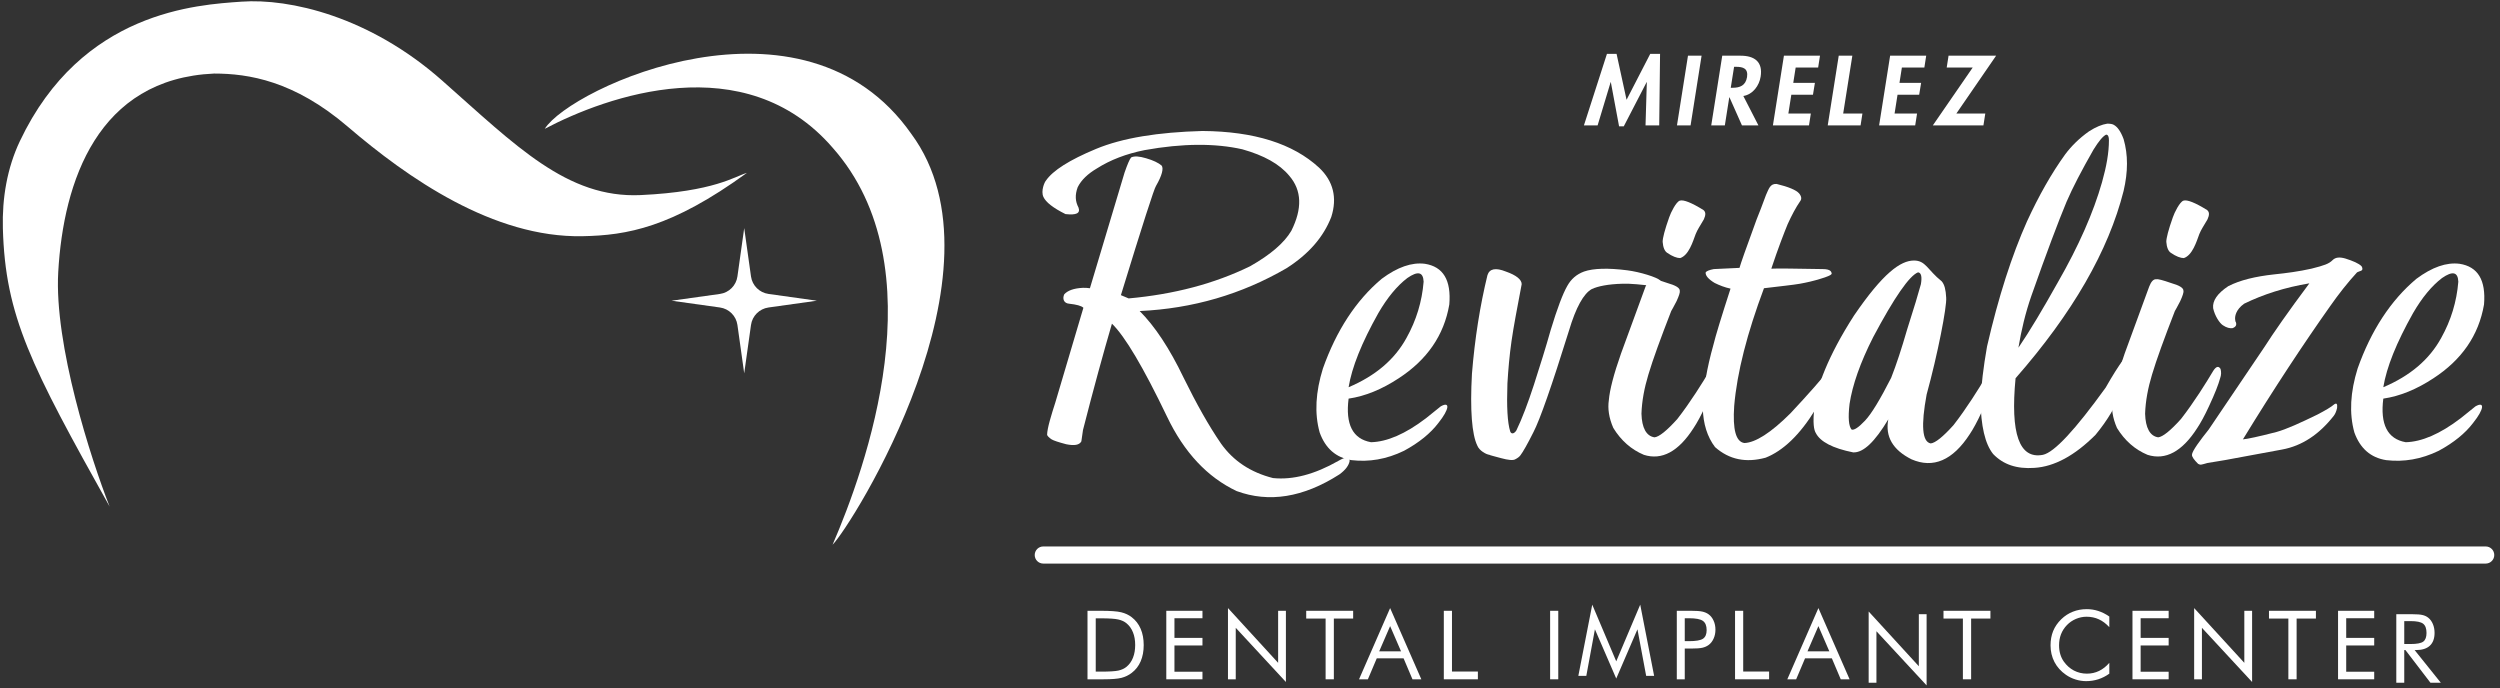 <svg width="218" height="60" viewBox="0 0 218 60" fill="none" xmlns="http://www.w3.org/2000/svg">
<rect x="0" y="0" width="218" height="60" fill="#333333" stroke="none"/>
<g clip-path="url(#clip0_164_644)">
<path d="M5.078 23.727C4.72 30.056 7.916 39.996 9.56 44.175C2.72 31.926 0.452 27.586 0.25 19.896C0.181 17.29 0.616 14.665 1.732 12.309C7.12 0.937 17.252 0.417 21.062 0.145C25.245 -0.153 32.208 1.417 38.54 7.011C44.964 12.685 49.445 17.309 55.868 17.011C62.291 16.712 64.085 15.373 65.13 15.075C58.558 19.851 54.676 20.523 50.79 20.597C43.022 20.746 35.553 15.523 30.324 11.045C25.648 7.04 21.66 6.414 18.672 6.414C8.514 6.862 5.526 15.817 5.078 23.727Z" fill="white"/>
<path d="M58.558 26.222L62.778 25.631C63.57 25.52 64.193 24.898 64.304 24.106L64.895 19.89L65.487 24.106C65.598 24.898 66.221 25.52 67.013 25.631L71.233 26.222L67.013 26.813C66.221 26.924 65.598 27.546 65.487 28.338L64.895 32.554L64.304 28.338C64.193 27.546 63.57 26.924 62.778 26.813L58.558 26.222Z" fill="white"/>
<path d="M72.6 12.875C64.951 4.039 52.881 8.398 47.503 11.233C49.744 7.651 70.06 -1.752 79.471 11.681C88.285 23.621 74.243 45.86 72.6 47.502C75.438 40.935 81.861 23.323 72.6 12.875Z" fill="white"/>
<path d="M143.49 10.934L143.603 7.163H143.587L141.594 11.015H141.183L140.465 7.163H140.449L139.312 10.934H138.118L140.126 4.696H140.965L141.836 8.702L143.901 4.696H144.757L144.684 10.934H143.49Z" fill="white"/>
<path d="M148.378 4.857L147.418 10.934H146.232L147.192 4.857H148.378Z" fill="white"/>
<path d="M152.019 8.371L153.334 10.934H151.898L150.809 8.484H150.793L150.406 10.934H149.22L150.18 4.857H151.785C152.987 4.857 153.737 5.389 153.527 6.687C153.406 7.461 152.858 8.234 152.019 8.371ZM151.212 5.825L150.922 7.654H151.075C151.728 7.654 152.221 7.461 152.342 6.719C152.454 5.97 152.003 5.825 151.374 5.825H151.212Z" fill="white"/>
<path d="M158.542 5.889H156.582L156.372 7.227H158.26L158.091 8.259H156.203L155.945 9.903H157.905L157.744 10.934H154.598L155.558 4.857H158.704L158.542 5.889Z" fill="white"/>
<path d="M161.524 4.857L160.725 9.903H162.403L162.242 10.934H159.378L160.338 4.857H161.524Z" fill="white"/>
<path d="M167.804 5.889H165.844L165.634 7.227H167.522L167.352 8.259H165.465L165.207 9.903H167.167L167.005 10.934H163.859L164.819 4.857H167.965L167.804 5.889Z" fill="white"/>
<path d="M170.592 9.903H173.117L172.955 10.934H168.543L172.02 5.889H169.753L169.914 4.857H174.061L170.592 9.903Z" fill="white"/>
<path d="M95.548 58.566H96.002C96.737 58.566 97.246 58.535 97.529 58.472C97.813 58.407 98.049 58.297 98.236 58.142C98.481 57.938 98.668 57.675 98.796 57.354C98.924 57.03 98.988 56.66 98.988 56.244C98.988 55.825 98.924 55.458 98.796 55.142C98.671 54.824 98.484 54.561 98.236 54.355C98.049 54.197 97.809 54.085 97.517 54.02C97.229 53.952 96.723 53.918 96.002 53.918H95.548V58.566ZM94.83 59.235V53.261H95.977C96.827 53.261 97.425 53.304 97.771 53.391C98.119 53.476 98.424 53.618 98.685 53.82C99.029 54.084 99.289 54.421 99.466 54.832C99.643 55.243 99.731 55.716 99.731 56.252C99.731 56.785 99.643 57.258 99.466 57.668C99.291 58.077 99.031 58.412 98.685 58.676C98.424 58.878 98.126 59.022 97.791 59.109C97.459 59.193 96.94 59.235 96.235 59.235H94.83Z" fill="white"/>
<path d="M101.701 59.235V53.261H104.855V53.91H102.412V55.624H104.855V56.285H102.412V58.575H104.855V59.235H101.701Z" fill="white"/>
<path d="M107.079 59.236V53.024L111.453 57.799V53.261H112.131V59.469L107.757 54.746V59.236H107.079Z" fill="white"/>
<path d="M115.593 59.235V53.938H113.902V53.261H117.995V53.938H116.312V59.235H115.593Z" fill="white"/>
<path d="M121.219 54.596L120.267 56.795H122.171L121.219 54.596ZM121.219 53.024L123.94 59.236H123.168L122.391 57.404H120.055L119.279 59.236H118.507L121.219 53.024Z" fill="white"/>
<path d="M125.901 59.235V53.261H126.612V58.558H128.871V59.235H125.901Z" fill="white"/>
<path d="M135.171 59.235V53.261H135.881V59.235H135.171Z" fill="white"/>
<path d="M140.936 59.17L139.077 54.876L138.326 58.937H137.631L138.844 52.726L140.936 57.668L143.027 52.726L144.24 58.937H143.546L142.786 54.876L140.936 59.17Z" fill="white"/>
<path d="M146.911 56.554V59.235H146.217V53.261H147.471C147.909 53.261 148.232 53.284 148.439 53.33C148.646 53.376 148.826 53.452 148.978 53.559C149.169 53.695 149.317 53.881 149.423 54.118C149.532 54.355 149.587 54.617 149.587 54.906C149.587 55.194 149.532 55.456 149.423 55.693C149.317 55.93 149.169 56.116 148.978 56.252C148.826 56.361 148.646 56.439 148.439 56.485C148.235 56.531 147.912 56.554 147.471 56.554H146.911ZM146.911 55.909H147.271C147.881 55.909 148.291 55.839 148.5 55.697C148.713 55.553 148.819 55.303 148.819 54.946C148.819 54.565 148.71 54.297 148.492 54.142C148.277 53.987 147.87 53.91 147.271 53.91H146.911V55.909Z" fill="white"/>
<path d="M151.296 59.235V53.261H152.007V58.558H154.266V59.235H151.296Z" fill="white"/>
<path d="M158.565 54.596L157.613 56.795H159.517L158.565 54.596ZM158.565 53.024L161.285 59.236H160.513L159.737 57.404H157.401L156.625 59.236H155.853L158.565 53.024Z" fill="white"/>
<path d="M162.947 59.534V53.322L167.322 58.097V53.559H168V59.766L163.625 55.044V59.534H162.947Z" fill="white"/>
<path d="M171.164 59.235V53.938H169.473V53.261H173.565V53.938H171.882V59.235H171.164Z" fill="white"/>
<path d="M183.933 54.69C183.647 54.379 183.343 54.151 183.019 54.004C182.694 53.854 182.336 53.779 181.944 53.779C181.628 53.779 181.319 53.843 181.017 53.971C180.717 54.099 180.458 54.277 180.237 54.506C180.008 54.743 179.837 55.008 179.722 55.302C179.608 55.593 179.551 55.915 179.551 56.269C179.551 56.547 179.585 56.802 179.653 57.036C179.721 57.27 179.823 57.485 179.959 57.681C180.199 58.021 180.493 58.283 180.841 58.469C181.193 58.651 181.571 58.742 181.977 58.742C182.358 58.742 182.712 58.663 183.039 58.505C183.366 58.348 183.664 58.112 183.933 57.799V58.742C183.637 58.957 183.317 59.12 182.974 59.232C182.633 59.34 182.281 59.395 181.916 59.395C181.6 59.395 181.292 59.347 180.993 59.252C180.693 59.16 180.412 59.024 180.151 58.844C179.715 58.542 179.382 58.171 179.15 57.73C178.922 57.289 178.807 56.805 178.807 56.277C178.807 55.817 178.883 55.4 179.036 55.024C179.191 54.646 179.427 54.303 179.743 53.996C180.048 53.702 180.385 53.483 180.756 53.339C181.126 53.192 181.53 53.118 181.969 53.118C182.315 53.118 182.65 53.171 182.974 53.278C183.298 53.381 183.618 53.543 183.933 53.763V54.69Z" fill="white"/>
<path d="M185.952 59.235V53.261H189.106V53.91H186.663V55.624H189.106V56.285H186.663V58.575H189.106V59.235H185.952Z" fill="white"/>
<path d="M191.33 59.236V53.024L195.705 57.799V53.261H196.383V59.469L192.008 54.746V59.236H191.33Z" fill="white"/>
<path d="M199.546 59.235V53.938H197.855V53.261H201.948V53.938H200.265V59.235H199.546Z" fill="white"/>
<path d="M203.878 59.235V53.261H207.031V53.91H204.589V55.624H207.031V56.285H204.589V58.575H207.031V59.235H203.878Z" fill="white"/>
<path d="M208.957 59.534V53.56H210.362C210.762 53.56 211.055 53.583 211.24 53.629C211.428 53.672 211.593 53.748 211.735 53.858C211.912 53.996 212.049 54.183 212.147 54.417C212.245 54.648 212.294 54.905 212.294 55.188C212.294 55.678 212.157 56.05 211.882 56.306C211.609 56.559 211.209 56.685 210.681 56.685H210.554L212.838 59.534H211.935L209.754 56.685H209.651V59.534H208.957ZM209.651 54.16V56.159H210.195C210.75 56.159 211.122 56.089 211.31 55.947C211.498 55.803 211.592 55.552 211.592 55.196C211.592 54.812 211.495 54.544 211.302 54.392C211.108 54.237 210.739 54.16 210.195 54.16H209.651Z" fill="white"/>
<path d="M126.379 26.554C125.917 29.254 124.424 31.386 121.971 32.984C120.513 33.943 119.056 34.547 117.598 34.76C117.313 36.998 117.953 38.277 119.553 38.561C120.94 38.526 122.54 37.851 124.353 36.465L125.633 35.435C126.451 34.973 126.415 35.648 125.42 36.892C124.744 37.779 123.749 38.596 122.433 39.307C120.904 40.053 119.376 40.302 117.847 40.124C116.496 39.911 115.571 39.094 115.074 37.709C114.611 36.039 114.718 34.192 115.358 32.132C116.531 28.828 118.238 26.199 120.478 24.317C121.864 23.286 123.109 22.86 124.246 23.002C125.846 23.251 126.557 24.423 126.379 26.554ZM124.14 24.565C124.104 23.713 123.642 23.606 122.718 24.245C121.829 24.92 120.975 25.951 120.193 27.3C118.736 29.894 117.882 32.025 117.598 33.766C119.944 32.771 121.615 31.35 122.646 29.467C123.5 27.94 123.997 26.306 124.14 24.565Z" fill="white"/>
<path d="M144.779 24.459C144.922 24.707 144.85 24.885 144.566 24.991C143.144 24.814 142.113 24.707 141.437 24.743C140.229 24.778 139.34 24.956 138.806 25.205C138.095 25.595 137.42 26.803 136.816 28.828C135.322 33.623 134.291 36.572 133.722 37.673C133.189 38.739 132.798 39.414 132.585 39.698C132.478 39.84 132.336 39.946 132.123 40.053C131.945 40.16 131.518 40.124 130.878 39.946C130.238 39.769 129.918 39.698 129.883 39.662C129.598 39.627 128.994 39.307 128.816 38.845C128.354 37.886 128.176 35.79 128.354 32.593C128.603 29.503 129.065 26.625 129.705 23.997C129.883 23.428 130.416 23.322 131.305 23.677C132.229 23.997 132.691 24.388 132.691 24.778C132.3 26.839 131.98 28.508 131.803 29.752C131.625 30.995 131.518 32.238 131.447 33.446C131.376 35.471 131.447 36.856 131.696 37.638C131.803 37.886 132.051 37.815 132.229 37.531C132.727 36.501 133.225 35.186 133.758 33.552C134.291 31.883 134.789 30.32 135.216 28.792C135.785 26.91 136.282 25.595 136.673 24.921C136.993 24.352 137.455 23.926 138.131 23.677C138.949 23.393 140.229 23.358 141.9 23.571C143.002 23.713 144.495 24.174 144.779 24.459Z" fill="white"/>
<path d="M146.263 36.536C147.401 35.08 148.503 33.304 149.072 32.345C149.321 31.954 149.534 31.883 149.712 32.167C149.783 32.416 149.783 32.7 149.676 32.984C149.534 33.517 149.214 34.334 148.716 35.4C148.325 36.252 147.97 36.892 147.685 37.318C146.37 39.378 144.912 40.16 143.348 39.662C142.246 39.201 141.357 38.419 140.681 37.318C140.29 36.43 140.184 35.613 140.29 34.902C140.362 34.014 140.717 32.629 141.357 30.817L143.49 24.992C143.668 24.53 143.881 24.317 144.13 24.352C144.237 24.317 144.663 24.423 145.374 24.672C146.121 24.885 146.477 25.098 146.477 25.347C146.512 25.489 146.406 25.809 146.192 26.27C145.943 26.768 145.766 27.052 145.73 27.123C144.806 29.503 144.13 31.35 143.739 32.664C143.384 33.837 143.17 34.973 143.135 36.075C143.17 37.318 143.561 38.028 144.272 38.135C144.663 38.099 145.339 37.566 146.263 36.536ZM148.574 19.131C148.183 19.805 148.041 19.983 147.863 20.409C147.614 21.084 147.259 22.256 146.512 22.505C146.228 22.505 145.837 22.363 145.374 22.043C145.161 21.901 145.019 21.582 144.983 21.084C144.983 20.765 145.161 20.054 145.552 18.953C145.694 18.527 146.157 17.603 146.477 17.497C146.797 17.39 147.508 17.674 148.539 18.314C148.752 18.491 148.752 18.74 148.574 19.131Z" fill="white"/>
<path d="M161.035 31.208L160.36 32.416C159.613 33.695 158.902 34.796 158.297 35.719C156.946 37.922 155.489 39.307 153.96 39.911C152.253 40.373 150.796 40.089 149.551 38.987C148.876 38.099 148.52 36.963 148.485 35.613C148.52 33.943 148.84 32.096 149.409 30.071C149.587 29.325 150.085 27.691 150.902 25.169C150.405 25.063 149.943 24.885 149.516 24.672C148.983 24.352 148.698 24.032 148.734 23.748C148.805 23.642 149.054 23.535 149.445 23.464L151.685 23.358C151.756 23.073 152.253 21.652 153.178 19.131C153.391 18.598 153.676 17.887 153.996 16.999C154.244 16.466 154.351 16.005 154.92 16.04C155.951 16.289 156.626 16.573 156.875 16.857C157.089 17.106 157.124 17.354 156.982 17.532C156.591 18.1 156.235 18.775 155.88 19.557C155.56 20.338 155.062 21.617 154.458 23.429C155.062 23.393 156.555 23.429 158.937 23.464C159.648 23.464 159.72 23.713 159.72 23.89C159.648 23.997 159.329 24.139 158.724 24.317C158.155 24.494 157.551 24.636 156.946 24.743C156.342 24.85 155.275 24.956 153.818 25.134C152.36 29.041 151.471 32.451 151.222 35.4C151.08 37.46 151.365 38.526 152.111 38.632C153.071 38.597 154.422 37.744 156.129 36.039C157.622 34.441 158.866 33.055 159.826 31.812C160.217 31.315 160.502 30.959 160.68 30.782C160.964 30.817 161.071 30.959 161.035 31.208Z" fill="white"/>
<path d="M164.659 36.571C163.485 38.525 162.49 39.484 161.601 39.449C159.823 39.093 158.721 38.525 158.33 37.744C158.188 37.495 158.046 36.962 158.224 35.399C158.401 33.836 159.361 31.101 161.672 27.513C164.196 23.819 165.725 22.718 166.898 22.718C167.93 22.718 168.072 23.535 169.316 24.529C169.565 24.814 169.672 25.275 169.707 25.95C169.778 26.732 168.961 30.923 168.001 34.404C167.503 37.104 167.61 38.525 168.356 38.667C168.747 38.632 169.423 38.099 170.347 37.069C171.485 35.612 172.587 33.836 173.156 32.877C173.405 32.486 173.618 32.415 173.796 32.699C173.867 32.948 173.867 33.232 173.76 33.516C173.618 34.049 173.298 34.866 172.8 35.932C172.409 36.785 172.054 37.424 171.769 37.85C170.276 40.159 168.569 40.87 166.685 40.053C165.05 39.236 164.374 38.063 164.659 36.571ZM167.503 24.778C167.61 24.139 167.538 23.783 167.254 23.748C166.507 24.032 165.192 25.915 163.343 29.396C162.206 31.634 161.53 33.587 161.281 35.221C161.139 36.429 161.21 37.175 161.459 37.459C161.672 37.531 162.063 37.282 162.632 36.678C163.201 36.074 163.948 34.831 164.908 32.948C165.37 31.776 165.832 30.355 166.294 28.757C166.898 26.874 167.29 25.56 167.503 24.778Z" fill="white"/>
<path d="M185.179 12.132C185.57 13.482 185.57 14.974 185.179 16.643C183.863 21.865 180.735 27.3 175.757 32.984C175.295 37.815 176.077 40.053 178.139 39.662C179.135 39.449 180.948 37.495 183.614 33.801C184.219 32.735 184.717 31.953 185.108 31.421C185.748 30.994 185.712 31.883 185.037 34.049C184.539 35.364 183.757 36.678 182.726 37.921C180.912 39.733 179.135 40.692 177.393 40.799C175.864 40.905 174.691 40.514 173.802 39.591C173.091 38.703 172.735 37.14 172.7 34.902C172.771 33.588 172.949 32.025 173.269 30.213C174.264 25.879 175.437 22.256 176.753 19.308C177.784 17.07 178.886 15.116 180.095 13.446C180.628 12.736 181.304 12.061 182.157 11.457C182.761 11.066 183.294 10.853 183.757 10.782C184.006 10.782 184.219 10.818 184.326 10.889C184.645 11.066 184.93 11.457 185.179 12.132ZM183.899 12.239C183.899 11.919 183.828 11.741 183.65 11.741C183.366 11.883 183.01 12.31 182.548 13.056C181.517 14.867 180.735 16.359 180.201 17.602C179.49 19.308 178.459 22.043 177.144 25.773C176.611 27.3 176.255 28.828 176.006 30.32C177.002 28.863 178.139 26.945 179.455 24.6C181.268 21.439 182.548 18.526 183.294 15.897C183.686 14.512 183.899 13.304 183.899 12.239Z" fill="white"/>
<path d="M190.182 36.536C191.319 35.08 192.422 33.304 192.99 32.345C193.239 31.954 193.453 31.883 193.63 32.167C193.701 32.416 193.701 32.7 193.595 32.984C193.453 33.517 193.133 34.334 192.635 35.4C192.244 36.252 191.888 36.892 191.604 37.318C190.288 39.378 188.831 40.16 187.266 39.662C186.164 39.201 185.275 38.419 184.6 37.318C184.209 36.43 184.102 35.613 184.209 34.902C184.28 34.014 184.636 32.629 185.275 30.817L187.409 24.992C187.586 24.53 187.8 24.317 188.049 24.352C188.155 24.317 188.582 24.423 189.293 24.672C190.04 24.885 190.395 25.098 190.395 25.347C190.431 25.489 190.324 25.809 190.111 26.27C189.862 26.768 189.684 27.052 189.648 27.123C188.724 29.503 188.049 31.35 187.657 32.664C187.302 33.837 187.089 34.973 187.053 36.075C187.089 37.318 187.48 38.028 188.191 38.135C188.582 38.099 189.257 37.566 190.182 36.536ZM192.493 19.131C192.102 19.805 191.959 19.983 191.782 20.409C191.533 21.084 191.177 22.256 190.431 22.505C190.146 22.505 189.755 22.363 189.293 22.043C189.08 21.901 188.937 21.582 188.902 21.084C188.902 20.765 189.08 20.054 189.471 18.953C189.613 18.527 190.075 17.603 190.395 17.497C190.715 17.39 191.426 17.674 192.457 18.314C192.67 18.491 192.67 18.74 192.493 19.131Z" fill="white"/>
<path d="M205.928 23.215C206.034 23.393 206.034 23.535 205.892 23.606C205.75 23.641 205.643 23.712 205.537 23.748C204.719 24.636 203.937 25.631 203.19 26.696C200.879 29.964 198.319 33.836 195.582 38.312C196.008 38.277 196.968 38.063 198.497 37.673C199.386 37.424 200.559 36.891 202.088 36.145C202.763 35.79 203.261 35.506 203.546 35.257C203.759 35.115 203.83 35.222 203.795 35.577C203.723 35.897 203.617 36.11 203.51 36.252C202.23 37.886 200.737 38.88 198.995 39.2L194.764 39.982C193.875 40.159 193.093 40.266 192.489 40.372C192.453 40.372 191.955 40.55 191.849 40.514C191.813 40.514 191.742 40.479 191.671 40.444C191.315 40.088 191.138 39.84 191.138 39.662C191.138 39.342 191.884 38.348 192.595 37.46L197.466 30.249C198.213 29.076 199.493 27.229 201.377 24.707C199.244 25.062 197.359 25.666 195.688 26.483C194.942 27.016 194.871 27.62 194.906 27.869C194.906 27.975 194.942 28.082 194.977 28.117C195.049 28.366 194.942 28.508 194.693 28.614C194.444 28.65 194.16 28.579 193.84 28.366C193.555 28.188 193.129 27.549 192.986 26.874C192.915 26.235 193.342 25.595 194.302 24.956C195.333 24.423 196.684 24.103 198.319 23.925C199.35 23.819 200.453 23.677 201.555 23.428C202.692 23.144 203.083 23.002 203.403 22.682C203.652 22.434 204.008 22.398 204.506 22.54C205.181 22.753 205.679 22.966 205.928 23.215Z" fill="white"/>
<path d="M216.606 26.554C216.144 29.254 214.651 31.386 212.197 32.984C210.74 33.943 209.282 34.547 207.824 34.76C207.54 36.998 208.18 38.277 209.78 38.561C211.166 38.526 212.766 37.851 214.579 36.465L215.859 35.435C216.677 34.973 216.642 35.648 215.646 36.892C214.971 37.779 213.975 38.596 212.66 39.307C211.131 40.053 209.602 40.302 208.073 40.124C206.722 39.911 205.798 39.094 205.3 37.709C204.838 36.039 204.945 34.192 205.585 32.132C206.758 28.828 208.464 26.199 210.704 24.317C212.091 23.286 213.335 22.86 214.473 23.002C216.073 23.251 216.784 24.423 216.606 26.554ZM214.366 24.565C214.331 23.713 213.868 23.606 212.944 24.245C212.055 24.92 211.202 25.951 210.42 27.3C208.962 29.894 208.109 32.025 207.824 33.766C210.171 32.771 211.842 31.35 212.873 29.467C213.726 27.94 214.224 26.306 214.366 24.565Z" fill="white"/>
<path d="M112.178 23.393C108.267 25.666 104 26.91 99.379 27.123C100.694 28.437 101.974 30.355 103.218 32.949C104.32 35.186 105.387 37.105 106.489 38.703C107.556 40.195 109.049 41.19 111.004 41.687C112.746 41.865 114.631 41.367 116.693 40.195C117.368 39.804 117.688 39.804 117.688 40.195C117.617 40.586 117.333 40.977 116.799 41.367C113.635 43.392 110.649 43.854 107.84 42.824C105.28 41.616 103.254 39.449 101.761 36.323C99.698 32.025 98.099 29.325 96.961 28.224C96.214 30.782 95.361 33.872 94.437 37.495L94.294 38.49C94.117 38.81 93.69 38.881 92.979 38.739C92.303 38.561 91.877 38.419 91.699 38.312C91.486 38.17 91.344 38.028 91.308 37.922C91.308 37.353 91.699 36.11 92.019 35.115L94.472 26.839C94.294 26.661 93.868 26.554 93.228 26.483C92.766 26.448 92.624 26.057 92.801 25.666C93.086 25.347 93.619 25.134 94.437 25.098C94.614 25.098 94.828 25.098 95.041 25.134L98.063 15.045C98.312 14.335 98.49 13.908 98.632 13.731C98.916 13.589 99.343 13.624 99.947 13.802C100.552 13.979 101.014 14.193 101.298 14.441C101.476 14.69 101.334 15.294 100.801 16.217C100.658 16.395 99.627 19.592 97.743 25.737L98.419 26.022C102.365 25.666 105.885 24.743 109.013 23.215C110.827 22.185 112 21.155 112.604 20.125C113.564 18.207 113.529 16.608 112.426 15.329C111.573 14.299 110.222 13.553 108.338 13.02C105.991 12.488 103.147 12.488 99.805 13.091C98.205 13.411 96.819 13.944 95.645 14.69C94.863 15.152 94.294 15.685 93.975 16.324C93.726 16.999 93.761 17.567 94.046 18.1C94.223 18.597 93.868 18.775 92.908 18.668C91.841 18.136 91.201 17.638 90.988 17.177C90.739 16.644 91.095 15.862 91.201 15.756C91.806 14.867 93.263 13.944 95.574 12.985C97.885 12.026 100.978 11.528 104.854 11.422C109.369 11.457 112.746 12.523 115.022 14.619C116.266 15.791 116.622 17.247 116.088 18.917C115.413 20.658 114.133 22.15 112.178 23.393Z" fill="white"/>
<path d="M216.753 47.651H90.974C90.561 47.651 90.227 47.986 90.227 48.398C90.227 48.81 90.561 49.144 90.974 49.144H216.753C217.166 49.144 217.5 48.81 217.5 48.398C217.5 47.986 217.166 47.651 216.753 47.651Z" fill="white"/>
</g>
<defs>
<clipPath id="clip0_164_644">
<rect width="217.5" height="60" fill="white"/>
</clipPath>
</defs>
</svg>
